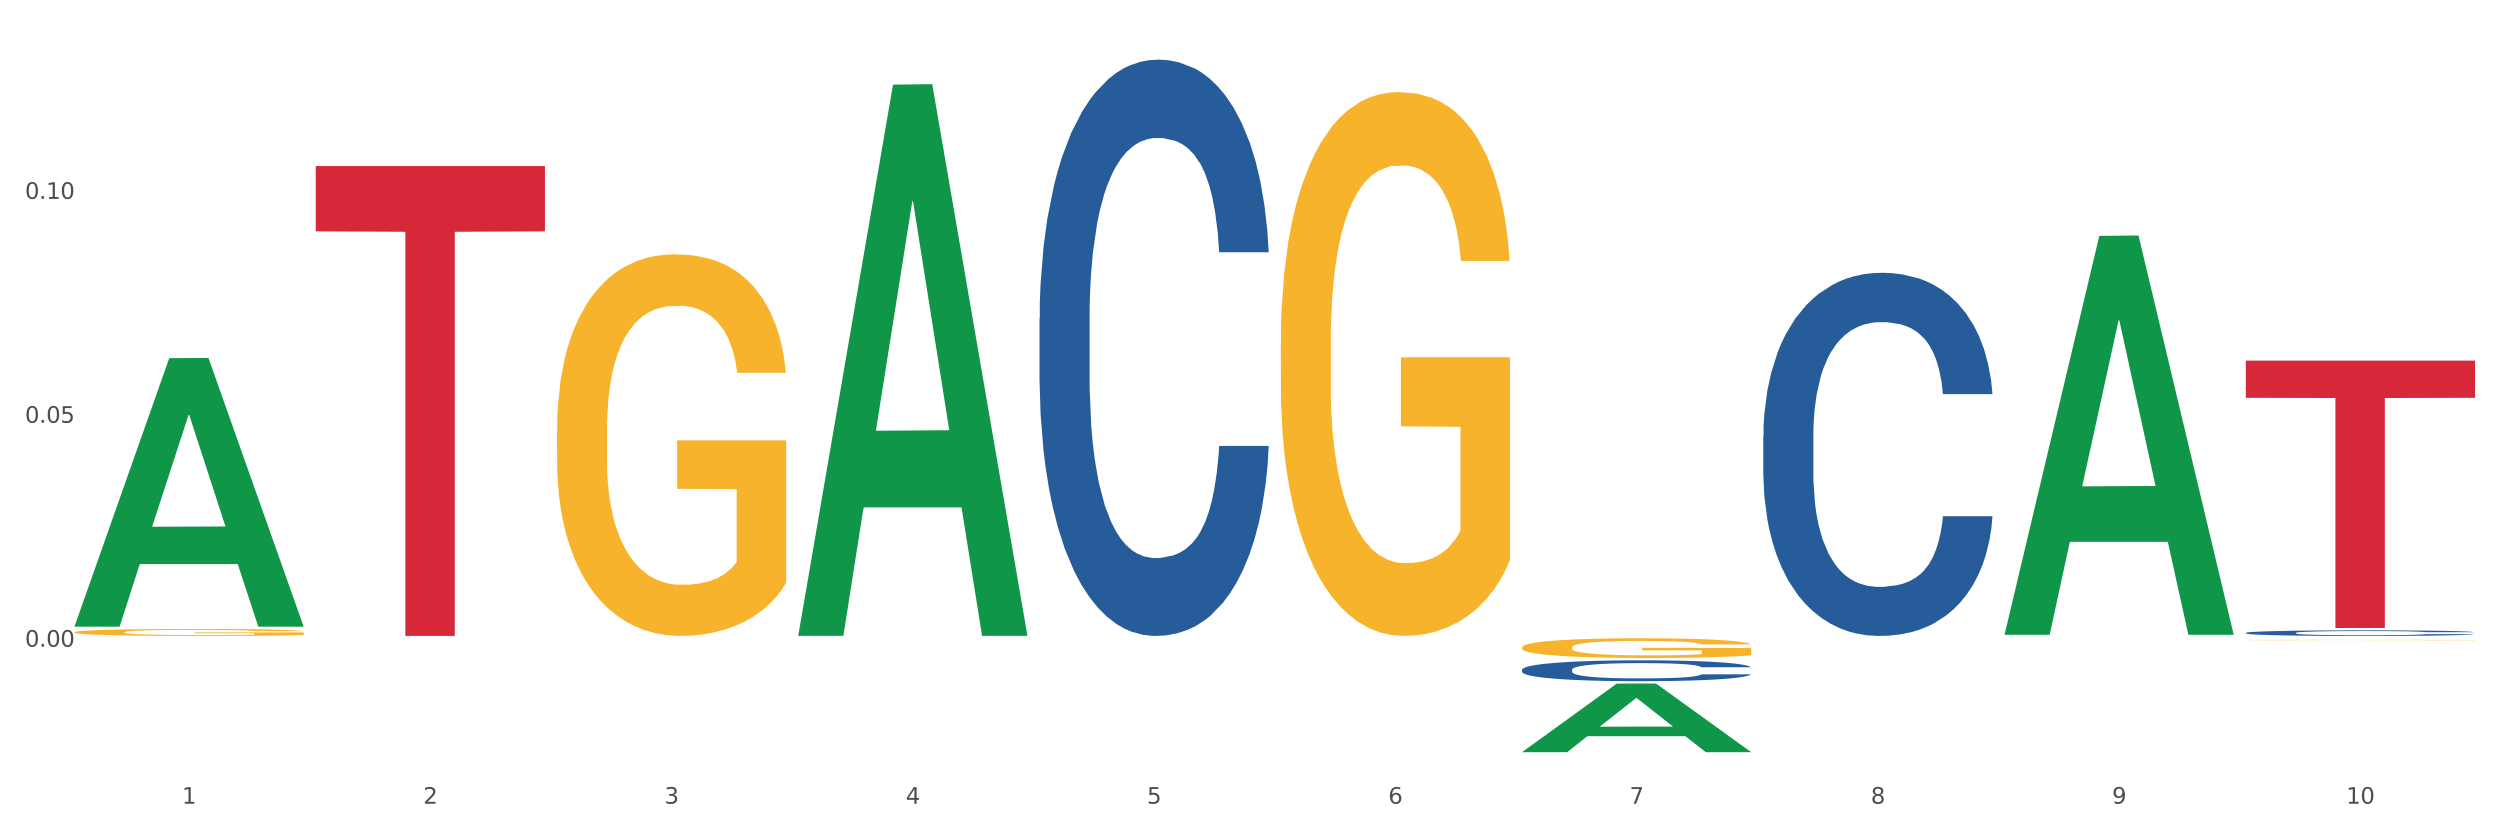<?xml version="1.0" encoding="utf-8" standalone="no"?>
<!DOCTYPE svg PUBLIC "-//W3C//DTD SVG 1.1//EN"
  "http://www.w3.org/Graphics/SVG/1.1/DTD/svg11.dtd">
<svg xmlns:xlink="http://www.w3.org/1999/xlink" width="1080pt" height="360pt" viewBox="0 0 1080 360" xmlns="http://www.w3.org/2000/svg" version="1.1">
 <rect x="0" y="0" width="1080" height="360" fill="#333333" stroke="none"/>
 <defs>
  <style type="text/css">*{stroke-linejoin: round; stroke-linecap: butt}</style>
 </defs>
 <g id="figure_1">
  <g id="patch_1">
   <path d="M 0 360 
L 1080 360 
L 1080 0 
L 0 0 
z
" style="fill: #ffffff; stroke: #ffffff; stroke-linejoin: miter"/>
  </g>
  <g id="axes_1">
   <g id="matplotlib.axis_1">
    <g id="xtick_1">
     <g id="text_1">
      <!-- 1 -->
      <g style="fill: #4d4d4d" transform="translate(78.627 347.204) scale(0.096 -0.096)">
       <defs>
        <path id="DejaVuSans-31" d="M 794 531 
L 1825 531 
L 1825 4091 
L 703 3866 
L 703 4441 
L 1819 4666 
L 2450 4666 
L 2450 531 
L 3481 531 
L 3481 0 
L 794 0 
L 794 531 
z
" transform="scale(0.016)"/>
       </defs>
       <use xlink:href="#DejaVuSans-31"/>
      </g>
     </g>
    </g>
    <g id="xtick_2">
     <g id="text_2">
      <!-- 2 -->
      <g style="fill: #4d4d4d" transform="translate(182.851 347.204) scale(0.096 -0.096)">
       <defs>
        <path id="DejaVuSans-32" d="M 1228 531 
L 3431 531 
L 3431 0 
L 469 0 
L 469 531 
Q 828 903 1448 1529 
Q 2069 2156 2228 2338 
Q 2531 2678 2651 2914 
Q 2772 3150 2772 3378 
Q 2772 3750 2511 3984 
Q 2250 4219 1831 4219 
Q 1534 4219 1204 4116 
Q 875 4013 500 3803 
L 500 4441 
Q 881 4594 1212 4672 
Q 1544 4750 1819 4750 
Q 2544 4750 2975 4387 
Q 3406 4025 3406 3419 
Q 3406 3131 3298 2873 
Q 3191 2616 2906 2266 
Q 2828 2175 2409 1742 
Q 1991 1309 1228 531 
z
" transform="scale(0.016)"/>
       </defs>
       <use xlink:href="#DejaVuSans-32"/>
      </g>
     </g>
    </g>
    <g id="xtick_3">
     <g id="text_3">
      <!-- 3 -->
      <g style="fill: #4d4d4d" transform="translate(287.074 347.204) scale(0.096 -0.096)">
       <defs>
        <path id="DejaVuSans-33" d="M 2597 2516 
Q 3050 2419 3304 2112 
Q 3559 1806 3559 1356 
Q 3559 666 3084 287 
Q 2609 -91 1734 -91 
Q 1441 -91 1130 -33 
Q 819 25 488 141 
L 488 750 
Q 750 597 1062 519 
Q 1375 441 1716 441 
Q 2309 441 2620 675 
Q 2931 909 2931 1356 
Q 2931 1769 2642 2001 
Q 2353 2234 1838 2234 
L 1294 2234 
L 1294 2753 
L 1863 2753 
Q 2328 2753 2575 2939 
Q 2822 3125 2822 3475 
Q 2822 3834 2567 4026 
Q 2313 4219 1838 4219 
Q 1578 4219 1281 4162 
Q 984 4106 628 3988 
L 628 4550 
Q 988 4650 1302 4700 
Q 1616 4750 1894 4750 
Q 2613 4750 3031 4423 
Q 3450 4097 3450 3541 
Q 3450 3153 3228 2886 
Q 3006 2619 2597 2516 
z
" transform="scale(0.016)"/>
       </defs>
       <use xlink:href="#DejaVuSans-33"/>
      </g>
     </g>
    </g>
    <g id="xtick_4">
     <g id="text_4">
      <!-- 4 -->
      <g style="fill: #4d4d4d" transform="translate(391.298 347.204) scale(0.096 -0.096)">
       <defs>
        <path id="DejaVuSans-34" d="M 2419 4116 
L 825 1625 
L 2419 1625 
L 2419 4116 
z
M 2253 4666 
L 3047 4666 
L 3047 1625 
L 3713 1625 
L 3713 1100 
L 3047 1100 
L 3047 0 
L 2419 0 
L 2419 1100 
L 313 1100 
L 313 1709 
L 2253 4666 
z
" transform="scale(0.016)"/>
       </defs>
       <use xlink:href="#DejaVuSans-34"/>
      </g>
     </g>
    </g>
    <g id="xtick_5">
     <g id="text_5">
      <!-- 5 -->
      <g style="fill: #4d4d4d" transform="translate(495.522 347.204) scale(0.096 -0.096)">
       <defs>
        <path id="DejaVuSans-35" d="M 691 4666 
L 3169 4666 
L 3169 4134 
L 1269 4134 
L 1269 2991 
Q 1406 3038 1543 3061 
Q 1681 3084 1819 3084 
Q 2600 3084 3056 2656 
Q 3513 2228 3513 1497 
Q 3513 744 3044 326 
Q 2575 -91 1722 -91 
Q 1428 -91 1123 -41 
Q 819 9 494 109 
L 494 744 
Q 775 591 1075 516 
Q 1375 441 1709 441 
Q 2250 441 2565 725 
Q 2881 1009 2881 1497 
Q 2881 1984 2565 2268 
Q 2250 2553 1709 2553 
Q 1456 2553 1204 2497 
Q 953 2441 691 2322 
L 691 4666 
z
" transform="scale(0.016)"/>
       </defs>
       <use xlink:href="#DejaVuSans-35"/>
      </g>
     </g>
    </g>
    <g id="xtick_6">
     <g id="text_6">
      <!-- 6 -->
      <g style="fill: #4d4d4d" transform="translate(599.745 347.204) scale(0.096 -0.096)">
       <defs>
        <path id="DejaVuSans-36" d="M 2113 2584 
Q 1688 2584 1439 2293 
Q 1191 2003 1191 1497 
Q 1191 994 1439 701 
Q 1688 409 2113 409 
Q 2538 409 2786 701 
Q 3034 994 3034 1497 
Q 3034 2003 2786 2293 
Q 2538 2584 2113 2584 
z
M 3366 4563 
L 3366 3988 
Q 3128 4100 2886 4159 
Q 2644 4219 2406 4219 
Q 1781 4219 1451 3797 
Q 1122 3375 1075 2522 
Q 1259 2794 1537 2939 
Q 1816 3084 2150 3084 
Q 2853 3084 3261 2657 
Q 3669 2231 3669 1497 
Q 3669 778 3244 343 
Q 2819 -91 2113 -91 
Q 1303 -91 875 529 
Q 447 1150 447 2328 
Q 447 3434 972 4092 
Q 1497 4750 2381 4750 
Q 2619 4750 2861 4703 
Q 3103 4656 3366 4563 
z
" transform="scale(0.016)"/>
       </defs>
       <use xlink:href="#DejaVuSans-36"/>
      </g>
     </g>
    </g>
    <g id="xtick_7">
     <g id="text_7">
      <!-- 7 -->
      <g style="fill: #4d4d4d" transform="translate(703.969 347.204) scale(0.096 -0.096)">
       <defs>
        <path id="DejaVuSans-37" d="M 525 4666 
L 3525 4666 
L 3525 4397 
L 1831 0 
L 1172 0 
L 2766 4134 
L 525 4134 
L 525 4666 
z
" transform="scale(0.016)"/>
       </defs>
       <use xlink:href="#DejaVuSans-37"/>
      </g>
     </g>
    </g>
    <g id="xtick_8">
     <g id="text_8">
      <!-- 8 -->
      <g style="fill: #4d4d4d" transform="translate(808.193 347.204) scale(0.096 -0.096)">
       <defs>
        <path id="DejaVuSans-38" d="M 2034 2216 
Q 1584 2216 1326 1975 
Q 1069 1734 1069 1313 
Q 1069 891 1326 650 
Q 1584 409 2034 409 
Q 2484 409 2743 651 
Q 3003 894 3003 1313 
Q 3003 1734 2745 1975 
Q 2488 2216 2034 2216 
z
M 1403 2484 
Q 997 2584 770 2862 
Q 544 3141 544 3541 
Q 544 4100 942 4425 
Q 1341 4750 2034 4750 
Q 2731 4750 3128 4425 
Q 3525 4100 3525 3541 
Q 3525 3141 3298 2862 
Q 3072 2584 2669 2484 
Q 3125 2378 3379 2068 
Q 3634 1759 3634 1313 
Q 3634 634 3220 271 
Q 2806 -91 2034 -91 
Q 1263 -91 848 271 
Q 434 634 434 1313 
Q 434 1759 690 2068 
Q 947 2378 1403 2484 
z
M 1172 3481 
Q 1172 3119 1398 2916 
Q 1625 2713 2034 2713 
Q 2441 2713 2670 2916 
Q 2900 3119 2900 3481 
Q 2900 3844 2670 4047 
Q 2441 4250 2034 4250 
Q 1625 4250 1398 4047 
Q 1172 3844 1172 3481 
z
" transform="scale(0.016)"/>
       </defs>
       <use xlink:href="#DejaVuSans-38"/>
      </g>
     </g>
    </g>
    <g id="xtick_9">
     <g id="text_9">
      <!-- 9 -->
      <g style="fill: #4d4d4d" transform="translate(912.416 347.204) scale(0.096 -0.096)">
       <defs>
        <path id="DejaVuSans-39" d="M 703 97 
L 703 672 
Q 941 559 1184 500 
Q 1428 441 1663 441 
Q 2288 441 2617 861 
Q 2947 1281 2994 2138 
Q 2813 1869 2534 1725 
Q 2256 1581 1919 1581 
Q 1219 1581 811 2004 
Q 403 2428 403 3163 
Q 403 3881 828 4315 
Q 1253 4750 1959 4750 
Q 2769 4750 3195 4129 
Q 3622 3509 3622 2328 
Q 3622 1225 3098 567 
Q 2575 -91 1691 -91 
Q 1453 -91 1209 -44 
Q 966 3 703 97 
z
M 1959 2075 
Q 2384 2075 2632 2365 
Q 2881 2656 2881 3163 
Q 2881 3666 2632 3958 
Q 2384 4250 1959 4250 
Q 1534 4250 1286 3958 
Q 1038 3666 1038 3163 
Q 1038 2656 1286 2365 
Q 1534 2075 1959 2075 
z
" transform="scale(0.016)"/>
       </defs>
       <use xlink:href="#DejaVuSans-39"/>
      </g>
     </g>
    </g>
    <g id="xtick_10">
     <g id="text_10">
      <!-- 10 -->
      <g style="fill: #4d4d4d" transform="translate(1013.586 347.204) scale(0.096 -0.096)">
       <defs>
        <path id="DejaVuSans-30" d="M 2034 4250 
Q 1547 4250 1301 3770 
Q 1056 3291 1056 2328 
Q 1056 1369 1301 889 
Q 1547 409 2034 409 
Q 2525 409 2770 889 
Q 3016 1369 3016 2328 
Q 3016 3291 2770 3770 
Q 2525 4250 2034 4250 
z
M 2034 4750 
Q 2819 4750 3233 4129 
Q 3647 3509 3647 2328 
Q 3647 1150 3233 529 
Q 2819 -91 2034 -91 
Q 1250 -91 836 529 
Q 422 1150 422 2328 
Q 422 3509 836 4129 
Q 1250 4750 2034 4750 
z
" transform="scale(0.016)"/>
       </defs>
       <use xlink:href="#DejaVuSans-31"/>
       <use xlink:href="#DejaVuSans-30" transform="translate(63.623 0)"/>
      </g>
     </g>
    </g>
    <g id="xtick_11"/>
    <g id="xtick_12"/>
    <g id="xtick_13"/>
    <g id="xtick_14"/>
    <g id="xtick_15"/>
    <g id="xtick_16"/>
    <g id="xtick_17"/>
    <g id="xtick_18"/>
    <g id="xtick_19"/>
   </g>
   <g id="matplotlib.axis_2">
    <g id="ytick_1">
     <g id="text_11">
      <!-- 0.00 -->
      <g style="fill: #4d4d4d" transform="translate(10.8 279.38) scale(0.096 -0.096)">
       <defs>
        <path id="DejaVuSans-2e" d="M 684 794 
L 1344 794 
L 1344 0 
L 684 0 
L 684 794 
z
" transform="scale(0.016)"/>
       </defs>
       <use xlink:href="#DejaVuSans-30"/>
       <use xlink:href="#DejaVuSans-2e" transform="translate(63.623 0)"/>
       <use xlink:href="#DejaVuSans-30" transform="translate(95.41 0)"/>
       <use xlink:href="#DejaVuSans-30" transform="translate(159.033 0)"/>
      </g>
     </g>
    </g>
    <g id="ytick_2">
     <g id="text_12">
      <!-- 0.05 -->
      <g style="fill: #4d4d4d" transform="translate(10.8 182.644) scale(0.096 -0.096)">
       <use xlink:href="#DejaVuSans-30"/>
       <use xlink:href="#DejaVuSans-2e" transform="translate(63.623 0)"/>
       <use xlink:href="#DejaVuSans-30" transform="translate(95.41 0)"/>
       <use xlink:href="#DejaVuSans-35" transform="translate(159.033 0)"/>
      </g>
     </g>
    </g>
    <g id="ytick_3">
     <g id="text_13">
      <!-- 0.10 -->
      <g style="fill: #4d4d4d" transform="translate(10.8 85.908) scale(0.096 -0.096)">
       <use xlink:href="#DejaVuSans-30"/>
       <use xlink:href="#DejaVuSans-2e" transform="translate(63.623 0)"/>
       <use xlink:href="#DejaVuSans-31" transform="translate(95.41 0)"/>
       <use xlink:href="#DejaVuSans-30" transform="translate(159.033 0)"/>
      </g>
     </g>
    </g>
    <g id="ytick_4"/>
    <g id="ytick_5"/>
    <g id="ytick_6"/>
    <g id="ytick_7"/>
   </g>
   <g id="PolyCollection_1">
    <path d="M 32.175 270.494 
L 32.277 270.385 
L 73.107 154.732 
L 90.051 154.623 
L 131.187 270.712 
L 111.589 270.712 
L 102.709 243.679 
L 60.552 243.679 
L 60.246 244.115 
L 51.671 270.712 
L 32.175 270.712 
L 32.175 270.494 
L 65.86 227.547 
L 97.401 227.438 
L 81.783 179.367 
L 81.579 179.149 
L 81.375 179.476 
L 65.758 227.438 
L 65.86 227.547 
L 32.175 270.494 
z
" clip-path="url(#p912fa563ad)" style="fill: #109648"/>
    <path d="M 761.74 188.331 
L 761.857 188.188 
L 761.857 184.176 
L 762.208 178.731 
L 763.496 168.701 
L 765.134 161.106 
L 767.943 152.223 
L 769.465 148.497 
L 771.454 144.342 
L 775.551 137.607 
L 780.232 131.876 
L 783.509 128.723 
L 785.967 126.717 
L 791.467 123.135 
L 794.627 121.559 
L 797.904 120.27 
L 800.713 119.41 
L 805.395 118.407 
L 809.14 117.977 
L 813.47 117.834 
L 817.098 117.977 
L 821.897 118.55 
L 828.919 120.27 
L 831.611 121.273 
L 835.239 122.992 
L 838.984 125.285 
L 842.027 127.577 
L 845.538 130.873 
L 849.166 135.171 
L 852.677 140.616 
L 855.135 145.631 
L 857.125 150.933 
L 858.88 157.381 
L 860.168 164.402 
L 860.753 170.277 
L 839.335 170.277 
L 838.75 164.975 
L 837.58 159.244 
L 836.409 155.375 
L 835.122 152.223 
L 833.132 148.64 
L 831.377 146.348 
L 828.451 143.625 
L 825.759 141.906 
L 823.535 140.903 
L 820.843 140.043 
L 815.109 139.183 
L 811.012 139.183 
L 808.438 139.47 
L 805.278 140.186 
L 802.586 141.189 
L 799.426 142.909 
L 796.968 144.772 
L 794.51 147.208 
L 793.106 148.927 
L 790.999 152.079 
L 789.595 154.658 
L 787.722 159.1 
L 786.669 162.253 
L 784.796 170.42 
L 783.977 176.438 
L 783.626 180.593 
L 783.392 185.179 
L 783.392 207.531 
L 784.094 217.561 
L 784.679 221.86 
L 785.616 226.732 
L 787.371 233.036 
L 789.946 239.198 
L 792.638 243.64 
L 794.862 246.362 
L 796.968 248.368 
L 799.075 249.944 
L 801.65 251.377 
L 803.756 252.237 
L 806.916 253.097 
L 810.661 253.527 
L 813.587 253.527 
L 819.556 252.81 
L 822.248 252.094 
L 824.823 251.091 
L 827.632 249.514 
L 829.855 247.795 
L 831.143 246.505 
L 833.249 243.783 
L 834.888 240.917 
L 836.292 237.622 
L 837.229 234.756 
L 838.282 230.457 
L 839.101 225.586 
L 839.335 223.006 
L 860.753 223.006 
L 860.285 228.165 
L 859.465 233.18 
L 857.827 239.914 
L 856.539 243.783 
L 854.55 248.511 
L 852.443 252.524 
L 849.517 256.965 
L 846.825 260.261 
L 844.017 263.127 
L 840.974 265.706 
L 835.473 269.288 
L 833.483 270.291 
L 829.27 272.011 
L 825.993 273.014 
L 821.195 274.017 
L 816.279 274.59 
L 811.13 274.733 
L 806.565 274.446 
L 801.533 273.587 
L 798.373 272.727 
L 794.862 271.437 
L 790.765 269.431 
L 786.903 266.996 
L 783.275 264.13 
L 779.881 260.834 
L 776.721 257.109 
L 772.625 250.947 
L 769.582 244.929 
L 767.358 239.341 
L 765.837 234.613 
L 764.315 228.595 
L 763.496 224.439 
L 762.208 214.409 
L 761.74 205.095 
L 761.74 188.331 
z
" clip-path="url(#p912fa563ad)" style="fill: #255c99"/>
    <path d="M 970.188 273.395 
L 970.305 273.392 
L 970.305 273.33 
L 970.656 273.246 
L 971.943 273.09 
L 973.582 272.973 
L 976.39 272.835 
L 977.912 272.777 
L 979.902 272.713 
L 983.998 272.609 
L 988.679 272.52 
L 991.956 272.471 
L 994.414 272.44 
L 999.915 272.385 
L 1003.075 272.36 
L 1006.352 272.34 
L 1009.161 272.327 
L 1013.842 272.311 
L 1017.587 272.305 
L 1021.917 272.302 
L 1025.546 272.305 
L 1030.344 272.314 
L 1037.366 272.34 
L 1040.058 272.356 
L 1043.686 272.382 
L 1047.431 272.418 
L 1050.474 272.453 
L 1053.985 272.504 
L 1057.613 272.571 
L 1061.125 272.655 
L 1063.582 272.733 
L 1065.572 272.815 
L 1067.327 272.915 
L 1068.615 273.024 
L 1069.2 273.115 
L 1047.782 273.115 
L 1047.197 273.033 
L 1046.027 272.944 
L 1044.857 272.884 
L 1043.569 272.835 
L 1041.58 272.78 
L 1039.824 272.744 
L 1036.898 272.702 
L 1034.206 272.675 
L 1031.983 272.66 
L 1029.291 272.646 
L 1023.556 272.633 
L 1019.46 272.633 
L 1016.885 272.638 
L 1013.725 272.649 
L 1011.033 272.664 
L 1007.873 272.691 
L 1005.415 272.72 
L 1002.958 272.757 
L 1001.553 272.784 
L 999.447 272.833 
L 998.042 272.873 
L 996.17 272.942 
L 995.116 272.991 
L 993.244 273.117 
L 992.424 273.21 
L 992.073 273.275 
L 991.839 273.346 
L 991.839 273.692 
L 992.541 273.847 
L 993.127 273.914 
L 994.063 273.989 
L 995.818 274.087 
L 998.393 274.183 
L 1001.085 274.251 
L 1003.309 274.294 
L 1005.415 274.325 
L 1007.522 274.349 
L 1010.097 274.371 
L 1012.203 274.385 
L 1015.363 274.398 
L 1019.109 274.404 
L 1022.035 274.404 
L 1028.003 274.393 
L 1030.695 274.382 
L 1033.27 274.367 
L 1036.079 274.342 
L 1038.303 274.316 
L 1039.59 274.296 
L 1041.697 274.254 
L 1043.335 274.209 
L 1044.739 274.158 
L 1045.676 274.114 
L 1046.729 274.047 
L 1047.548 273.972 
L 1047.782 273.932 
L 1069.2 273.932 
L 1068.732 274.012 
L 1067.913 274.089 
L 1066.274 274.194 
L 1064.987 274.254 
L 1062.997 274.327 
L 1060.89 274.389 
L 1057.965 274.458 
L 1055.273 274.509 
L 1052.464 274.553 
L 1049.421 274.593 
L 1043.92 274.649 
L 1041.931 274.664 
L 1037.717 274.691 
L 1034.44 274.706 
L 1029.642 274.722 
L 1024.726 274.731 
L 1019.577 274.733 
L 1015.012 274.729 
L 1009.98 274.715 
L 1006.82 274.702 
L 1003.309 274.682 
L 999.212 274.651 
L 995.35 274.613 
L 991.722 274.569 
L 988.328 274.518 
L 985.168 274.46 
L 981.072 274.365 
L 978.029 274.271 
L 975.805 274.185 
L 974.284 274.111 
L 972.762 274.018 
L 971.943 273.954 
L 970.656 273.799 
L 970.188 273.654 
L 970.188 273.395 
z
" clip-path="url(#p912fa563ad)" style="fill: #255c99"/>
    <path d="M 32.175 273.108 
L 32.292 273.105 
L 32.292 273.006 
L 32.526 272.92 
L 33.695 272.714 
L 35.448 272.543 
L 36.734 272.451 
L 38.02 272.377 
L 39.54 272.302 
L 41.41 272.225 
L 44.8 272.112 
L 46.904 272.054 
L 49.476 271.994 
L 54.152 271.905 
L 57.542 271.856 
L 61.049 271.814 
L 66.777 271.765 
L 70.517 271.742 
L 74.492 271.726 
L 79.285 271.715 
L 82.909 271.712 
L 90.858 271.72 
L 97.638 271.745 
L 100.911 271.765 
L 105.119 271.798 
L 107.34 271.82 
L 110.964 271.864 
L 114.705 271.922 
L 117.277 271.971 
L 121.134 272.065 
L 124.057 272.159 
L 126.745 272.275 
L 128.148 272.355 
L 129.2 272.429 
L 130.135 272.515 
L 131.071 272.65 
L 110.029 272.65 
L 109.211 272.554 
L 107.925 272.463 
L 106.054 272.374 
L 104.418 272.319 
L 101.612 272.25 
L 99.041 272.206 
L 96.352 272.173 
L 93.079 272.145 
L 90.507 272.131 
L 86.883 272.12 
L 79.752 272.123 
L 74.96 272.145 
L 71.686 272.173 
L 69.582 272.198 
L 67.712 272.225 
L 65.608 272.264 
L 63.153 272.322 
L 61.399 272.374 
L 59.646 272.44 
L 58.243 272.507 
L 56.957 272.584 
L 55.905 272.667 
L 55.087 272.752 
L 54.386 272.857 
L 53.801 273.031 
L 53.801 273.409 
L 54.035 273.494 
L 54.619 273.607 
L 55.321 273.693 
L 56.49 273.795 
L 57.542 273.864 
L 59.529 273.963 
L 61.75 274.046 
L 63.504 274.098 
L 65.257 274.143 
L 68.296 274.203 
L 71.686 274.253 
L 74.609 274.283 
L 78.583 274.311 
L 81.272 274.322 
L 83.61 274.327 
L 89.338 274.327 
L 93.429 274.319 
L 97.988 274.3 
L 101.495 274.275 
L 104.418 274.245 
L 107.691 274.195 
L 109.795 274.148 
L 109.795 273.572 
L 84.078 273.569 
L 84.078 273.185 
L 131.187 273.185 
L 131.187 274.311 
L 129.2 274.369 
L 126.979 274.421 
L 124.641 274.468 
L 121.134 274.526 
L 116.926 274.581 
L 113.185 274.62 
L 109.211 274.653 
L 104.535 274.683 
L 98.456 274.711 
L 94.715 274.722 
L 90.039 274.73 
L 84.545 274.733 
L 79.752 274.727 
L 75.076 274.714 
L 70.167 274.689 
L 65.374 274.653 
L 61.75 274.617 
L 58.126 274.573 
L 54.269 274.515 
L 51.229 274.46 
L 48.891 274.41 
L 46.32 274.347 
L 43.514 274.264 
L 41.41 274.19 
L 39.54 274.112 
L 37.552 274.013 
L 36.15 273.927 
L 34.747 273.82 
L 33.928 273.74 
L 32.993 273.616 
L 32.292 273.442 
L 32.175 273.108 
z
" clip-path="url(#p912fa563ad)" style="fill: #f7b32b"/>
    <path d="M 240.622 186.033 
L 240.739 185.883 
L 240.739 180.462 
L 240.973 175.794 
L 242.142 164.502 
L 243.895 155.166 
L 245.181 150.198 
L 246.467 146.132 
L 247.987 142.067 
L 249.857 137.851 
L 253.247 131.678 
L 255.351 128.516 
L 257.923 125.203 
L 262.599 120.385 
L 265.989 117.675 
L 269.496 115.416 
L 275.224 112.706 
L 278.965 111.501 
L 282.939 110.598 
L 287.732 109.996 
L 291.356 109.845 
L 299.305 110.297 
L 306.085 111.652 
L 309.358 112.706 
L 313.566 114.513 
L 315.788 115.717 
L 319.411 118.126 
L 323.152 121.288 
L 325.724 123.999 
L 329.581 129.118 
L 332.504 134.237 
L 335.193 140.561 
L 336.595 144.928 
L 337.647 148.993 
L 338.583 153.661 
L 339.518 161.039 
L 318.476 161.039 
L 317.658 155.769 
L 316.372 150.8 
L 314.502 145.982 
L 312.865 142.97 
L 310.06 139.206 
L 307.488 136.797 
L 304.799 134.99 
L 301.526 133.485 
L 298.954 132.732 
L 295.33 132.129 
L 288.2 132.28 
L 283.407 133.485 
L 280.134 134.99 
L 278.03 136.345 
L 276.159 137.851 
L 274.055 139.959 
L 271.6 143.121 
L 269.847 145.982 
L 268.093 149.595 
L 266.69 153.209 
L 265.405 157.425 
L 264.352 161.942 
L 263.534 166.61 
L 262.833 172.331 
L 262.248 181.817 
L 262.248 202.445 
L 262.482 207.113 
L 263.067 213.286 
L 263.768 217.954 
L 264.937 223.525 
L 265.989 227.289 
L 267.976 232.71 
L 270.197 237.227 
L 271.951 240.088 
L 273.704 242.497 
L 276.744 245.809 
L 280.134 248.52 
L 283.056 250.176 
L 287.031 251.681 
L 289.719 252.284 
L 292.057 252.585 
L 297.785 252.585 
L 301.877 252.133 
L 306.436 251.079 
L 309.943 249.724 
L 312.865 248.068 
L 316.138 245.358 
L 318.242 242.798 
L 318.242 211.329 
L 292.525 211.178 
L 292.525 190.249 
L 339.635 190.249 
L 339.635 251.681 
L 337.647 254.843 
L 335.426 257.704 
L 333.088 260.264 
L 329.581 263.426 
L 325.373 266.437 
L 321.632 268.545 
L 317.658 270.352 
L 312.982 272.008 
L 306.903 273.514 
L 303.163 274.116 
L 298.487 274.568 
L 292.992 274.719 
L 288.2 274.417 
L 283.524 273.665 
L 278.614 272.309 
L 273.821 270.352 
L 270.197 268.395 
L 266.574 265.986 
L 262.716 262.824 
L 259.677 259.812 
L 257.339 257.102 
L 254.767 253.639 
L 251.961 249.122 
L 249.857 245.056 
L 247.987 240.84 
L 246 235.42 
L 244.597 230.752 
L 243.194 224.88 
L 242.376 220.514 
L 241.441 213.738 
L 240.739 204.252 
L 240.622 186.033 
z
" clip-path="url(#p912fa563ad)" style="fill: #f7b32b"/>
    <path d="M 553.293 148.338 
L 553.41 148.123 
L 553.41 140.398 
L 553.644 133.746 
L 554.813 117.651 
L 556.566 104.346 
L 557.852 97.265 
L 559.138 91.471 
L 560.658 85.677 
L 562.528 79.668 
L 565.918 70.87 
L 568.022 66.364 
L 570.594 61.642 
L 575.27 54.776 
L 578.66 50.913 
L 582.167 47.694 
L 587.895 43.831 
L 591.636 42.115 
L 595.61 40.827 
L 600.403 39.969 
L 604.027 39.754 
L 611.976 40.398 
L 618.756 42.329 
L 622.029 43.831 
L 626.237 46.406 
L 628.458 48.123 
L 632.082 51.557 
L 635.823 56.063 
L 638.395 59.926 
L 642.252 67.222 
L 645.175 74.518 
L 647.863 83.531 
L 649.266 89.754 
L 650.318 95.548 
L 651.253 102.2 
L 652.189 112.716 
L 631.147 112.716 
L 630.329 105.205 
L 629.043 98.123 
L 627.173 91.256 
L 625.536 86.964 
L 622.73 81.6 
L 620.159 78.166 
L 617.47 75.591 
L 614.197 73.445 
L 611.625 72.372 
L 608.001 71.514 
L 600.87 71.728 
L 596.078 73.445 
L 592.805 75.591 
L 590.7 77.522 
L 588.83 79.668 
L 586.726 82.673 
L 584.271 87.179 
L 582.518 91.256 
L 580.764 96.406 
L 579.361 101.557 
L 578.075 107.565 
L 577.023 114.003 
L 576.205 120.655 
L 575.504 128.81 
L 574.919 142.329 
L 574.919 171.729 
L 575.153 178.381 
L 575.737 187.179 
L 576.439 193.832 
L 577.608 201.771 
L 578.66 207.136 
L 580.647 214.862 
L 582.868 221.299 
L 584.622 225.377 
L 586.375 228.81 
L 589.415 233.531 
L 592.805 237.394 
L 595.727 239.754 
L 599.702 241.9 
L 602.39 242.759 
L 604.728 243.188 
L 610.456 243.188 
L 614.548 242.544 
L 619.107 241.042 
L 622.613 239.111 
L 625.536 236.75 
L 628.809 232.887 
L 630.913 229.239 
L 630.913 184.389 
L 605.196 184.175 
L 605.196 154.347 
L 652.306 154.347 
L 652.306 241.9 
L 650.318 246.407 
L 648.097 250.484 
L 645.759 254.132 
L 642.252 258.639 
L 638.044 262.93 
L 634.303 265.935 
L 630.329 268.51 
L 625.653 270.87 
L 619.574 273.016 
L 615.833 273.875 
L 611.158 274.518 
L 605.663 274.733 
L 600.87 274.304 
L 596.195 273.231 
L 591.285 271.3 
L 586.492 268.51 
L 582.868 265.72 
L 579.244 262.287 
L 575.387 257.78 
L 572.347 253.488 
L 570.009 249.626 
L 567.438 244.69 
L 564.632 238.252 
L 562.528 232.458 
L 560.658 226.45 
L 558.67 218.724 
L 557.268 212.072 
L 555.865 203.703 
L 555.047 197.48 
L 554.111 187.823 
L 553.41 174.304 
L 553.293 148.338 
z
" clip-path="url(#p912fa563ad)" style="fill: #f7b32b"/>
    <path d="M 657.517 279.671 
L 657.634 279.663 
L 657.634 279.383 
L 657.867 279.141 
L 659.036 278.558 
L 660.79 278.075 
L 662.076 277.818 
L 663.362 277.608 
L 664.881 277.398 
L 666.752 277.18 
L 670.142 276.861 
L 672.246 276.698 
L 674.818 276.527 
L 679.493 276.278 
L 682.884 276.138 
L 686.39 276.021 
L 692.118 275.881 
L 695.859 275.819 
L 699.834 275.772 
L 704.627 275.741 
L 708.25 275.733 
L 716.199 275.756 
L 722.979 275.826 
L 726.253 275.881 
L 730.461 275.974 
L 732.682 276.036 
L 736.306 276.161 
L 740.047 276.324 
L 742.618 276.464 
L 746.476 276.729 
L 749.398 276.994 
L 752.087 277.32 
L 753.49 277.546 
L 754.542 277.756 
L 755.477 277.997 
L 756.412 278.379 
L 735.371 278.379 
L 734.552 278.106 
L 733.266 277.85 
L 731.396 277.601 
L 729.76 277.445 
L 726.954 277.25 
L 724.382 277.126 
L 721.694 277.032 
L 718.42 276.955 
L 715.849 276.916 
L 712.225 276.885 
L 705.094 276.892 
L 700.301 276.955 
L 697.028 277.032 
L 694.924 277.103 
L 693.054 277.18 
L 690.949 277.289 
L 688.495 277.453 
L 686.741 277.601 
L 684.988 277.787 
L 683.585 277.974 
L 682.299 278.192 
L 681.247 278.425 
L 680.429 278.667 
L 679.727 278.962 
L 679.143 279.453 
L 679.143 280.519 
L 679.377 280.76 
L 679.961 281.079 
L 680.662 281.32 
L 681.831 281.608 
L 682.884 281.803 
L 684.871 282.083 
L 687.092 282.316 
L 688.845 282.464 
L 690.599 282.589 
L 693.638 282.76 
L 697.028 282.9 
L 699.951 282.986 
L 703.925 283.064 
L 706.614 283.095 
L 708.952 283.11 
L 714.68 283.11 
L 718.771 283.087 
L 723.33 283.032 
L 726.837 282.962 
L 729.76 282.877 
L 733.033 282.737 
L 735.137 282.604 
L 735.137 280.978 
L 709.419 280.97 
L 709.419 279.888 
L 756.529 279.888 
L 756.529 283.064 
L 754.542 283.227 
L 752.321 283.375 
L 749.983 283.507 
L 746.476 283.671 
L 742.268 283.826 
L 738.527 283.935 
L 734.552 284.028 
L 729.876 284.114 
L 723.798 284.192 
L 720.057 284.223 
L 715.381 284.246 
L 709.887 284.254 
L 705.094 284.239 
L 700.418 284.2 
L 695.508 284.13 
L 690.716 284.028 
L 687.092 283.927 
L 683.468 283.803 
L 679.61 283.639 
L 676.571 283.484 
L 674.233 283.344 
L 671.661 283.165 
L 668.856 282.931 
L 666.752 282.721 
L 664.881 282.503 
L 662.894 282.223 
L 661.491 281.982 
L 660.088 281.678 
L 659.27 281.453 
L 658.335 281.102 
L 657.634 280.612 
L 657.517 279.671 
z
" clip-path="url(#p912fa563ad)" style="fill: #f7b32b"/>
    <path d="M 970.188 276.488 
L 970.304 276.488 
L 970.304 276.481 
L 970.538 276.476 
L 971.707 276.463 
L 973.461 276.452 
L 974.747 276.446 
L 976.032 276.441 
L 977.552 276.436 
L 979.422 276.431 
L 982.813 276.424 
L 984.917 276.42 
L 987.488 276.417 
L 992.164 276.411 
L 995.554 276.408 
L 999.061 276.405 
L 1004.789 276.402 
L 1008.53 276.401 
L 1012.505 276.399 
L 1017.297 276.399 
L 1020.921 276.399 
L 1028.87 276.399 
L 1035.65 276.401 
L 1038.923 276.402 
L 1043.132 276.404 
L 1045.353 276.405 
L 1048.977 276.408 
L 1052.717 276.412 
L 1055.289 276.415 
L 1059.147 276.421 
L 1062.069 276.427 
L 1064.758 276.435 
L 1066.161 276.44 
L 1067.213 276.444 
L 1068.148 276.45 
L 1069.083 276.458 
L 1048.041 276.458 
L 1047.223 276.452 
L 1045.937 276.447 
L 1044.067 276.441 
L 1042.43 276.437 
L 1039.625 276.433 
L 1037.053 276.43 
L 1034.364 276.428 
L 1031.091 276.426 
L 1028.52 276.425 
L 1024.896 276.425 
L 1017.765 276.425 
L 1012.972 276.426 
L 1009.699 276.428 
L 1007.595 276.43 
L 1005.724 276.431 
L 1003.62 276.434 
L 1001.165 276.438 
L 999.412 276.441 
L 997.659 276.445 
L 996.256 276.449 
L 994.97 276.454 
L 993.918 276.46 
L 993.1 276.465 
L 992.398 276.472 
L 991.814 276.483 
L 991.814 276.507 
L 992.047 276.512 
L 992.632 276.52 
L 993.333 276.525 
L 994.502 276.532 
L 995.554 276.536 
L 997.542 276.542 
L 999.763 276.548 
L 1001.516 276.551 
L 1003.27 276.554 
L 1006.309 276.558 
L 1009.699 276.561 
L 1012.621 276.563 
L 1016.596 276.565 
L 1019.285 276.565 
L 1021.623 276.566 
L 1027.351 276.566 
L 1031.442 276.565 
L 1036.001 276.564 
L 1039.508 276.562 
L 1042.43 276.56 
L 1045.704 276.557 
L 1047.808 276.554 
L 1047.808 276.517 
L 1022.09 276.517 
L 1022.09 276.493 
L 1069.2 276.493 
L 1069.2 276.565 
L 1067.213 276.568 
L 1064.992 276.572 
L 1062.654 276.575 
L 1059.147 276.578 
L 1054.938 276.582 
L 1051.198 276.584 
L 1047.223 276.586 
L 1042.547 276.588 
L 1036.469 276.59 
L 1032.728 276.591 
L 1028.052 276.591 
L 1022.558 276.592 
L 1017.765 276.591 
L 1013.089 276.59 
L 1008.179 276.589 
L 1003.387 276.586 
L 999.763 276.584 
L 996.139 276.581 
L 992.281 276.578 
L 989.242 276.574 
L 986.904 276.571 
L 984.332 276.567 
L 981.527 276.562 
L 979.422 276.557 
L 977.552 276.552 
L 975.565 276.546 
L 974.162 276.54 
L 972.759 276.533 
L 971.941 276.528 
L 971.006 276.52 
L 970.304 276.509 
L 970.188 276.488 
z
" clip-path="url(#p912fa563ad)" style="fill: #f7b32b"/>
    <path d="M 657.517 289.308 
L 657.634 289.3 
L 657.634 289.069 
L 657.985 288.756 
L 659.272 288.179 
L 660.911 287.742 
L 663.72 287.232 
L 665.241 287.017 
L 667.231 286.778 
L 671.327 286.391 
L 676.008 286.062 
L 679.285 285.88 
L 681.743 285.765 
L 687.244 285.559 
L 690.404 285.468 
L 693.681 285.394 
L 696.49 285.345 
L 701.171 285.287 
L 704.916 285.262 
L 709.247 285.254 
L 712.875 285.262 
L 717.673 285.295 
L 724.695 285.394 
L 727.387 285.452 
L 731.015 285.551 
L 734.76 285.683 
L 737.803 285.814 
L 741.314 286.004 
L 744.943 286.251 
L 748.454 286.564 
L 750.911 286.853 
L 752.901 287.157 
L 754.657 287.528 
L 755.944 287.932 
L 756.529 288.27 
L 735.112 288.27 
L 734.526 287.965 
L 733.356 287.635 
L 732.186 287.413 
L 730.898 287.232 
L 728.909 287.026 
L 727.153 286.894 
L 724.227 286.737 
L 721.535 286.638 
L 719.312 286.581 
L 716.62 286.531 
L 710.885 286.482 
L 706.789 286.482 
L 704.214 286.498 
L 701.054 286.539 
L 698.362 286.597 
L 695.202 286.696 
L 692.745 286.803 
L 690.287 286.943 
L 688.882 287.042 
L 686.776 287.223 
L 685.371 287.372 
L 683.499 287.627 
L 682.445 287.808 
L 680.573 288.278 
L 679.754 288.624 
L 679.402 288.863 
L 679.168 289.127 
L 679.168 290.412 
L 679.871 290.989 
L 680.456 291.236 
L 681.392 291.516 
L 683.148 291.879 
L 685.722 292.233 
L 688.414 292.488 
L 690.638 292.645 
L 692.745 292.76 
L 694.851 292.851 
L 697.426 292.933 
L 699.533 292.983 
L 702.693 293.032 
L 706.438 293.057 
L 709.364 293.057 
L 715.332 293.016 
L 718.024 292.975 
L 720.599 292.917 
L 723.408 292.826 
L 725.632 292.727 
L 726.919 292.653 
L 729.026 292.497 
L 730.664 292.332 
L 732.069 292.142 
L 733.005 291.978 
L 734.058 291.73 
L 734.877 291.45 
L 735.112 291.302 
L 756.529 291.302 
L 756.061 291.599 
L 755.242 291.887 
L 753.603 292.274 
L 752.316 292.497 
L 750.326 292.769 
L 748.22 292.999 
L 745.294 293.255 
L 742.602 293.444 
L 739.793 293.609 
L 736.75 293.757 
L 731.249 293.963 
L 729.26 294.021 
L 725.046 294.12 
L 721.769 294.178 
L 716.971 294.235 
L 712.055 294.268 
L 706.906 294.276 
L 702.341 294.26 
L 697.309 294.211 
L 694.149 294.161 
L 690.638 294.087 
L 686.542 293.972 
L 682.679 293.832 
L 679.051 293.667 
L 675.657 293.477 
L 672.497 293.263 
L 668.401 292.909 
L 665.358 292.563 
L 663.134 292.241 
L 661.613 291.969 
L 660.091 291.623 
L 659.272 291.384 
L 657.985 290.808 
L 657.517 290.272 
L 657.517 289.308 
z
" clip-path="url(#p912fa563ad)" style="fill: #255c99"/>
    <path d="M 136.399 71.728 
L 235.411 71.728 
L 235.411 99.939 
L 196.463 100.13 
L 196.463 274.733 
L 175.112 274.733 
L 175.112 100.13 
L 136.399 99.939 
L 136.399 71.919 
L 136.399 71.728 
z
" clip-path="url(#p912fa563ad)" style="fill: #d62839"/>
    <path d="M 970.188 155.783 
L 1069.2 155.783 
L 1069.2 171.836 
L 1030.252 171.945 
L 1030.252 271.303 
L 1008.901 271.303 
L 1008.901 171.945 
L 970.188 171.836 
L 970.188 155.891 
L 970.188 155.783 
z
" clip-path="url(#p912fa563ad)" style="fill: #d62839"/>
    <path d="M 449.069 137.627 
L 449.187 137.4 
L 449.187 131.033 
L 449.538 122.393 
L 450.825 106.477 
L 452.464 94.426 
L 455.272 80.329 
L 456.794 74.417 
L 458.783 67.824 
L 462.88 57.137 
L 467.561 48.042 
L 470.838 43.04 
L 473.296 39.857 
L 478.797 34.172 
L 481.957 31.671 
L 485.234 29.625 
L 488.042 28.261 
L 492.724 26.669 
L 496.469 25.987 
L 500.799 25.759 
L 504.427 25.987 
L 509.226 26.896 
L 516.248 29.625 
L 518.94 31.216 
L 522.568 33.945 
L 526.313 37.583 
L 529.356 41.221 
L 532.867 46.45 
L 536.495 53.272 
L 540.006 61.912 
L 542.464 69.87 
L 544.454 78.283 
L 546.209 88.514 
L 547.497 99.656 
L 548.082 108.978 
L 526.664 108.978 
L 526.079 100.565 
L 524.909 91.47 
L 523.738 85.331 
L 522.451 80.329 
L 520.461 74.645 
L 518.706 71.007 
L 515.78 66.687 
L 513.088 63.958 
L 510.864 62.367 
L 508.173 61.002 
L 502.438 59.638 
L 498.342 59.638 
L 495.767 60.093 
L 492.607 61.23 
L 489.915 62.821 
L 486.755 65.55 
L 484.297 68.506 
L 481.84 72.371 
L 480.435 75.099 
L 478.328 80.102 
L 476.924 84.194 
L 475.051 91.243 
L 473.998 96.245 
L 472.126 109.205 
L 471.306 118.755 
L 470.955 125.349 
L 470.721 132.625 
L 470.721 168.095 
L 471.423 184.011 
L 472.009 190.832 
L 472.945 198.563 
L 474.7 208.567 
L 477.275 218.344 
L 479.967 225.393 
L 482.191 229.713 
L 484.297 232.896 
L 486.404 235.397 
L 488.979 237.671 
L 491.085 239.035 
L 494.245 240.4 
L 497.991 241.082 
L 500.916 241.082 
L 506.885 239.945 
L 509.577 238.808 
L 512.152 237.216 
L 514.961 234.715 
L 517.184 231.987 
L 518.472 229.941 
L 520.578 225.62 
L 522.217 221.073 
L 523.621 215.843 
L 524.558 211.296 
L 525.611 204.475 
L 526.43 196.744 
L 526.664 192.651 
L 548.082 192.651 
L 547.614 200.837 
L 546.795 208.795 
L 545.156 219.481 
L 543.869 225.62 
L 541.879 233.124 
L 539.772 239.49 
L 536.846 246.539 
L 534.155 251.768 
L 531.346 256.316 
L 528.303 260.409 
L 522.802 266.093 
L 520.813 267.684 
L 516.599 270.413 
L 513.322 272.005 
L 508.524 273.596 
L 503.608 274.506 
L 498.459 274.733 
L 493.894 274.278 
L 488.862 272.914 
L 485.702 271.55 
L 482.191 269.503 
L 478.094 266.32 
L 474.232 262.455 
L 470.604 257.907 
L 467.21 252.678 
L 464.05 246.766 
L 459.954 236.989 
L 456.911 227.439 
L 454.687 218.572 
L 453.166 211.069 
L 451.644 201.519 
L 450.825 194.925 
L 449.538 179.009 
L 449.069 164.23 
L 449.069 137.627 
z
" clip-path="url(#p912fa563ad)" style="fill: #255c99"/>
    <path d="M 344.846 274.257 
L 344.948 274.033 
L 385.778 36.566 
L 402.722 36.343 
L 443.858 274.704 
L 424.26 274.704 
L 415.379 219.199 
L 373.223 219.199 
L 372.916 220.094 
L 364.342 274.704 
L 344.846 274.704 
L 344.846 274.257 
L 378.53 186.074 
L 410.072 185.85 
L 394.454 87.148 
L 394.25 86.701 
L 394.046 87.372 
L 378.428 185.85 
L 378.53 186.074 
L 344.846 274.257 
z
" clip-path="url(#p912fa563ad)" style="fill: #109648"/>
    <path d="M 657.517 324.894 
L 657.619 324.866 
L 698.449 295.304 
L 715.393 295.276 
L 756.529 324.95 
L 736.931 324.95 
L 728.05 318.04 
L 685.893 318.04 
L 685.587 318.151 
L 677.013 324.95 
L 657.517 324.95 
L 657.517 324.894 
L 691.201 313.916 
L 722.742 313.888 
L 707.125 301.601 
L 706.921 301.545 
L 706.717 301.629 
L 691.099 313.888 
L 691.201 313.916 
L 657.517 324.894 
z
" clip-path="url(#p912fa563ad)" style="fill: #109648"/>
    <path d="M 865.964 273.922 
L 866.066 273.76 
L 906.896 101.896 
L 923.84 101.734 
L 964.976 274.246 
L 945.378 274.246 
L 936.498 234.074 
L 894.341 234.074 
L 894.034 234.722 
L 885.46 274.246 
L 865.964 274.246 
L 865.964 273.922 
L 899.649 210.1 
L 931.19 209.938 
L 915.572 138.504 
L 915.368 138.18 
L 915.164 138.666 
L 899.547 209.938 
L 899.649 210.1 
L 865.964 273.922 
z
" clip-path="url(#p912fa563ad)" style="fill: #109648"/>
   </g>
  </g>
 </g>
 <defs>
  <clipPath id="p912fa563ad">
   <rect x="32.175" y="10.8" width="1037.025" height="329.109"/>
  </clipPath>
 </defs>
</svg>
